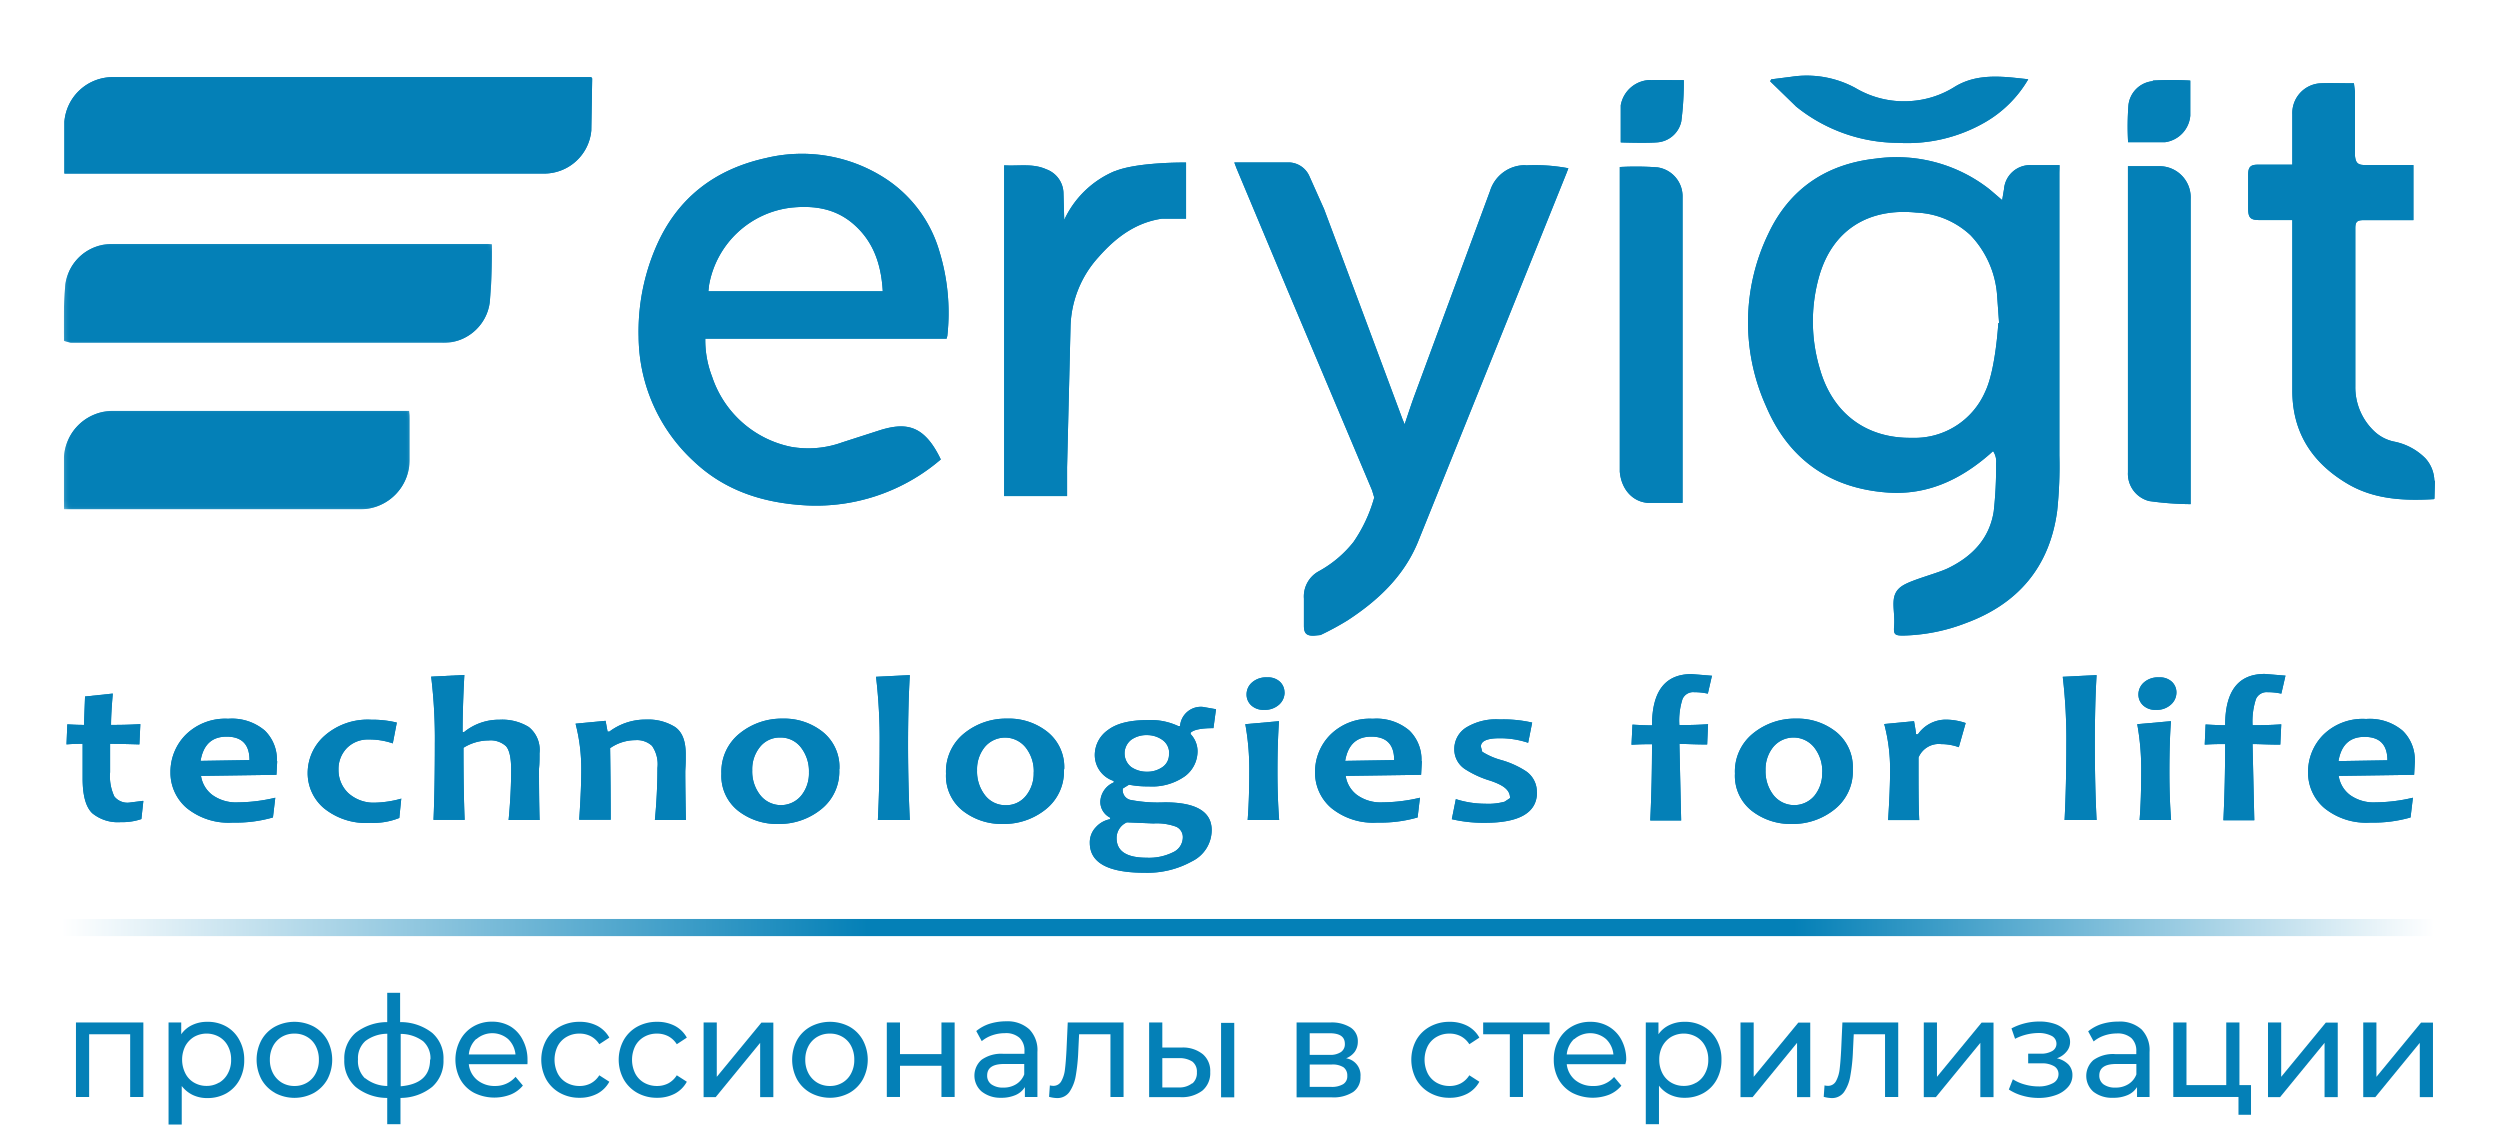 <?xml version="1.0" encoding="UTF-8"?> <svg xmlns="http://www.w3.org/2000/svg" xmlns:xlink="http://www.w3.org/1999/xlink" id="Слой_1" data-name="Слой 1" viewBox="0 0 341.28 156.14"><defs><style> .cls-1 { filter: url(#luminosity-invert-noclip-35); } .cls-2 { isolation: isolate; } .cls-3 { filter: url(#luminosity-invert-noclip); } .cls-4 { mask: url(#mask); } .cls-5 { clip-path: url(#clip-path); } .cls-6 { fill: none; } .cls-7 { clip-path: url(#clip-path-2); } .cls-8 { mask: url(#mask-2); } .cls-9 { filter: url(#luminosity-invert-noclip-2); } .cls-10 { mask: url(#mask-3); } .cls-11 { clip-path: url(#clip-path-4); } .cls-12 { clip-path: url(#clip-path-5); } .cls-13 { mask: url(#mask-4); } .cls-14 { clip-path: url(#clip-path-13); } .cls-15 { filter: url(#luminosity-invert-noclip-10); } .cls-16 { mask: url(#mask-19); } .cls-17 { clip-path: url(#clip-path-29); } .cls-18 { mask: url(#mask-20); } .cls-19 { filter: url(#luminosity-invert-noclip-39); } .cls-20 { filter: url(#luminosity-invert-noclip-36); } .cls-21 { filter: url(#luminosity-invert-noclip-21); } .cls-22 { mask: url(#mask-41); } .cls-23 { clip-path: url(#clip-path-62); } .cls-24 { clip-path: url(#clip-path-63); } .cls-25 { mask: url(#mask-42); } .cls-26 { filter: url(#luminosity-invert-noclip-37); } .cls-27 { clip-path: url(#clip-path-103); } .cls-28 { clip-path: url(#clip-path-104); } .cls-29 { clip-path: url(#clip-path-106); } .cls-30 { clip-path: url(#clip-path-107); } .cls-31 { fill: #fff; } .cls-32 { clip-path: url(#clip-path-108); } .cls-33 { clip-path: url(#clip-path-109); } .cls-34 { mask: url(#mask-69); } .cls-35 { clip-path: url(#clip-path-111); } .cls-36, .cls-53 { fill: #0480b7; } .cls-36 { fill-rule: evenodd; } .cls-37 { mask: url(#mask-70); } .cls-38 { clip-path: url(#clip-path-114); } .cls-39 { clip-path: url(#clip-path-115); } .cls-40 { mask: url(#mask-71); } .cls-41 { clip-path: url(#clip-path-117); } .cls-42 { mask: url(#mask-72); } .cls-43 { clip-path: url(#clip-path-120); } .cls-44 { clip-path: url(#clip-path-121); } .cls-45 { mask: url(#mask-73); } .cls-46 { clip-path: url(#clip-path-123); } .cls-47 { mask: url(#mask-74); } .cls-48 { clip-path: url(#clip-path-131); } .cls-49 { clip-path: url(#clip-path-132); } .cls-50 { mask: url(#mask-77); } .cls-51 { clip-path: url(#clip-path-134); } .cls-52 { mask: url(#mask-78); } .cls-54 { fill: url(#Безымянный_градиент_11); } </style><filter id="luminosity-invert-noclip" x="-4.05" y="-56.15" width="358.92" height="251.31" filterUnits="userSpaceOnUse" color-interpolation-filters="sRGB"><feColorMatrix values="-1 0 0 0 1 0 -1 0 0 1 0 0 -1 0 1 0 0 0 1 0" result="invert"></feColorMatrix><feFlood flood-color="#fff" result="bg"></feFlood><feBlend in="invert" in2="bg"></feBlend></filter><mask id="mask" x="-4.05" y="-56.15" width="358.92" height="251.31" maskUnits="userSpaceOnUse"><rect class="cls-3" x="8.64" y="55.89" width="47.52" height="13.68"></rect></mask><clipPath id="clip-path"><rect class="cls-6" x="8.64" y="55.89" width="47.52" height="13.68"></rect></clipPath><clipPath id="clip-path-2"><rect class="cls-6" x="8.71" y="56.05" width="47.23" height="13.5"></rect></clipPath><mask id="mask-2" x="-4.05" y="-56.15" width="358.92" height="251.31" maskUnits="userSpaceOnUse"><g class="cls-2"><g class="cls-7"><rect x="-4.05" y="-56.15" width="358.92" height="251.31"></rect></g></g></mask><filter id="luminosity-invert-noclip-2" x="-4.08" y="-53.67" width="359.51" height="245.52" filterUnits="userSpaceOnUse" color-interpolation-filters="sRGB"><feColorMatrix values="-1 0 0 0 1 0 -1 0 0 1 0 0 -1 0 1 0 0 0 1 0" result="invert"></feColorMatrix><feFlood flood-color="#fff" result="bg"></feFlood><feBlend in="invert" in2="bg"></feBlend></filter><mask id="mask-3" x="-4.08" y="-53.67" width="359.51" height="245.52" maskUnits="userSpaceOnUse"><rect class="cls-9" x="5.27" y="6.45" width="330.96" height="116.64"></rect></mask><clipPath id="clip-path-4"><rect class="cls-6" x="5.27" y="6.45" width="330.96" height="116.64"></rect></clipPath><clipPath id="clip-path-5"><rect class="cls-6" x="5.35" y="6.62" width="330.75" height="116.25"></rect></clipPath><mask id="mask-4" x="-4.08" y="-53.67" width="359.51" height="245.52" maskUnits="userSpaceOnUse"><g class="cls-2"><g class="cls-12"><rect x="-4.08" y="-53.67" width="359.51" height="245.52"></rect></g></g></mask><clipPath id="clip-path-13"><rect class="cls-6" x="4.96" y="6.78" width="128.22" height="66"></rect></clipPath><filter id="luminosity-invert-noclip-10" x="-4.09" y="-53.85" width="360.31" height="246.25" filterUnits="userSpaceOnUse" color-interpolation-filters="sRGB"><feColorMatrix values="-1 0 0 0 1 0 -1 0 0 1 0 0 -1 0 1 0 0 0 1 0" result="invert"></feColorMatrix><feFlood flood-color="#fff" result="bg"></feFlood><feBlend in="invert" in2="bg"></feBlend></filter><mask id="mask-19" x="-4.09" y="-53.85" width="360.31" height="246.25" maskUnits="userSpaceOnUse"><rect class="cls-15" x="4.79" y="6.69" width="128.64" height="66.24"></rect></mask><clipPath id="clip-path-29"><rect class="cls-6" x="4.79" y="6.69" width="128.64" height="66.24"></rect></clipPath><mask id="mask-20" x="-4.09" y="-53.85" width="360.31" height="246.25" maskUnits="userSpaceOnUse"><g class="cls-2"><g class="cls-14"><rect x="-4.09" y="-53.85" width="360.31" height="246.25"></rect></g></g></mask><filter id="luminosity-invert-noclip-21" x="-4.02" y="-55.94" width="357.7" height="252.1" filterUnits="userSpaceOnUse" color-interpolation-filters="sRGB"><feColorMatrix values="-1 0 0 0 1 0 -1 0 0 1 0 0 -1 0 1 0 0 0 1 0" result="invert"></feColorMatrix><feFlood flood-color="#fff" result="bg"></feFlood><feBlend in="invert" in2="bg"></feBlend></filter><mask id="mask-41" x="-4.02" y="-55.94" width="357.7" height="252.1" maskUnits="userSpaceOnUse"><rect class="cls-21" x="8.64" y="33.09" width="58.8" height="13.92"></rect></mask><clipPath id="clip-path-62"><rect class="cls-6" x="8.64" y="33.09" width="58.8" height="13.92"></rect></clipPath><clipPath id="clip-path-63"><rect class="cls-6" x="8.72" y="33.3" width="58.5" height="13.5"></rect></clipPath><mask id="mask-42" x="-4.02" y="-55.94" width="357.7" height="252.1" maskUnits="userSpaceOnUse"><g class="cls-2"><g class="cls-24"><rect x="-4.02" y="-55.94" width="357.7" height="252.1"></rect></g></g></mask><clipPath id="clip-path-103"><rect class="cls-6" x="-4.09" y="-53.79" width="360" height="253.5"></rect></clipPath><clipPath id="clip-path-104"><rect class="cls-6" x="-4.09" y="-53.79" width="360" height="246"></rect></clipPath><clipPath id="clip-path-106"><rect class="cls-6" x="325.36" y="6.62" width="18.27" height="18.27"></rect></clipPath><clipPath id="clip-path-107"><circle class="cls-6" cx="334.5" cy="15.76" r="9.14" transform="translate(191.93 318.76) rotate(-67.5)"></circle></clipPath><clipPath id="clip-path-108"><rect class="cls-6" x="8.69" y="56.05" width="47.25" height="13.5"></rect></clipPath><clipPath id="clip-path-109"><rect class="cls-6" x="8.63" y="55.89" width="47.52" height="13.68"></rect></clipPath><filter id="luminosity-invert-noclip-35" x="8.39" y="55.65" width="48" height="14.16" filterUnits="userSpaceOnUse" color-interpolation-filters="sRGB"><feColorMatrix values="-1 0 0 0 1 0 -1 0 0 1 0 0 -1 0 1 0 0 0 1 0" result="invert"></feColorMatrix><feFlood flood-color="#fff" result="bg"></feFlood><feBlend in="invert" in2="bg"></feBlend></filter><mask id="mask-69" x="8.39" y="55.65" width="48" height="14.16" maskUnits="userSpaceOnUse"><rect class="cls-1" x="8.64" y="55.89" width="47.52" height="13.68"></rect></mask><clipPath id="clip-path-111"><rect class="cls-6" x="8.39" y="55.65" width="48" height="14.16"></rect></clipPath><mask id="mask-70" x="-4.05" y="-56.15" width="358.92" height="251.31" maskUnits="userSpaceOnUse"><g class="cls-2"><g class="cls-4"><g class="cls-2"><g class="cls-5"><rect x="-4.05" y="-56.15" width="358.92" height="251.31"></rect></g></g></g><g class="cls-8"><g class="cls-2"><g class="cls-5"><rect x="-4.05" y="-56.15" width="358.92" height="251.31"></rect></g></g></g></g></mask><clipPath id="clip-path-114"><rect class="cls-6" x="8.72" y="33.3" width="58.5" height="13.5"></rect></clipPath><clipPath id="clip-path-115"><rect class="cls-6" x="8.63" y="33.09" width="58.8" height="13.92"></rect></clipPath><filter id="luminosity-invert-noclip-36" x="8.39" y="32.85" width="59.28" height="14.4" filterUnits="userSpaceOnUse" color-interpolation-filters="sRGB"><feColorMatrix values="-1 0 0 0 1 0 -1 0 0 1 0 0 -1 0 1 0 0 0 1 0" result="invert"></feColorMatrix><feFlood flood-color="#fff" result="bg"></feFlood><feBlend in="invert" in2="bg"></feBlend></filter><mask id="mask-71" x="8.39" y="32.85" width="59.28" height="14.4" maskUnits="userSpaceOnUse"><rect class="cls-20" x="8.64" y="33.09" width="58.8" height="13.92"></rect></mask><clipPath id="clip-path-117"><rect class="cls-6" x="8.39" y="32.85" width="59.28" height="14.4"></rect></clipPath><mask id="mask-72" x="-4.02" y="-55.94" width="357.7" height="252.1" maskUnits="userSpaceOnUse"><g class="cls-2"><g class="cls-22"><g class="cls-2"><g class="cls-23"><rect x="-4.02" y="-55.94" width="357.7" height="252.1"></rect></g></g></g><g class="cls-25"><g class="cls-2"><g class="cls-23"><rect x="-4.02" y="-55.94" width="357.7" height="252.1"></rect></g></g></g></g></mask><clipPath id="clip-path-120"><rect class="cls-6" x="4.95" y="6.78" width="128.25" height="66"></rect></clipPath><clipPath id="clip-path-121"><rect class="cls-6" x="4.79" y="6.69" width="128.64" height="66.24"></rect></clipPath><filter id="luminosity-invert-noclip-37" x="4.55" y="6.45" width="129.12" height="66.72" filterUnits="userSpaceOnUse" color-interpolation-filters="sRGB"><feColorMatrix values="-1 0 0 0 1 0 -1 0 0 1 0 0 -1 0 1 0 0 0 1 0" result="invert"></feColorMatrix><feFlood flood-color="#fff" result="bg"></feFlood><feBlend in="invert" in2="bg"></feBlend></filter><mask id="mask-73" x="4.55" y="6.45" width="129.12" height="66.72" maskUnits="userSpaceOnUse"><rect class="cls-26" x="4.79" y="6.69" width="128.64" height="66.24"></rect></mask><clipPath id="clip-path-123"><rect class="cls-6" x="4.55" y="6.45" width="129.12" height="66.72"></rect></clipPath><mask id="mask-74" x="-4.09" y="-53.85" width="360.31" height="246.25" maskUnits="userSpaceOnUse"><g class="cls-2"><g class="cls-16"><g class="cls-2"><g class="cls-17"><rect x="-4.09" y="-53.85" width="360.31" height="246.25"></rect></g></g></g><g class="cls-18"><g class="cls-2"><g class="cls-17"><rect x="-4.09" y="-53.85" width="360.31" height="246.25"></rect></g></g></g></g></mask><clipPath id="clip-path-131"><rect class="cls-6" x="5.35" y="6.62" width="330.75" height="116.25"></rect></clipPath><clipPath id="clip-path-132"><rect class="cls-6" x="5.27" y="6.45" width="330.96" height="116.64"></rect></clipPath><filter id="luminosity-invert-noclip-39" x="5.03" y="6.21" width="331.44" height="117.12" filterUnits="userSpaceOnUse" color-interpolation-filters="sRGB"><feColorMatrix values="-1 0 0 0 1 0 -1 0 0 1 0 0 -1 0 1 0 0 0 1 0" result="invert"></feColorMatrix><feFlood flood-color="#fff" result="bg"></feFlood><feBlend in="invert" in2="bg"></feBlend></filter><mask id="mask-77" x="5.03" y="6.21" width="331.44" height="117.12" maskUnits="userSpaceOnUse"><rect class="cls-19" x="5.27" y="6.45" width="330.96" height="116.64"></rect></mask><clipPath id="clip-path-134"><rect class="cls-6" x="5.03" y="6.21" width="331.44" height="117.12"></rect></clipPath><mask id="mask-78" x="-4.08" y="-53.67" width="359.51" height="245.52" maskUnits="userSpaceOnUse"><g class="cls-2"><g class="cls-10"><g class="cls-2"><g class="cls-11"><rect x="-4.08" y="-53.67" width="359.51" height="245.52"></rect></g></g></g><g class="cls-13"><g class="cls-2"><g class="cls-11"><rect x="-4.08" y="-53.67" width="359.51" height="245.52"></rect></g></g></g></g></mask><linearGradient id="Безымянный_градиент_11" data-name="Безымянный градиент 11" x1="8.34" y1="126.62" x2="332.34" y2="126.62" gradientUnits="userSpaceOnUse"><stop offset="0" stop-color="#fff"></stop><stop offset="0.34" stop-color="#0480b7"></stop><stop offset="0.52" stop-color="#0480b7"></stop><stop offset="0.73" stop-color="#0480b7"></stop><stop offset="1" stop-color="#fff"></stop></linearGradient></defs><title>logo</title><g class="cls-27"><g class="cls-28"><g class="cls-28"><g class="cls-29"><g class="cls-30"><rect class="cls-31" x="325.36" y="6.62" width="18.27" height="18.27"></rect></g></g></g></g></g><g><g class="cls-32"><g class="cls-2"><g class="cls-33"><g class="cls-34"><g class="cls-2"><g class="cls-33"><g class="cls-35"><path class="cls-36" d="M55.85,56.09l-.37,0c-13.43,0-26.69,0-40,0a6.71,6.71,0,0,0-6.75,6.32l0,7.12s.45,0,.63,0H49.26a6.77,6.77,0,0,0,6.66-6.84V56.83c0-.23-.05-.47-.07-.74"></path></g></g></g></g><g class="cls-37"><g class="cls-2"><g class="cls-33"><g class="cls-35"><path class="cls-36" d="M55.85,56.09l-.37,0c-13.43,0-26.69,0-40,0a6.71,6.71,0,0,0-6.75,6.32l0,7.12s.45,0,.63,0H49.26a6.77,6.77,0,0,0,6.66-6.84V56.83c0-.23-.05-.47-.07-.74"></path></g></g></g></g></g></g></g><g class="cls-38"><g class="cls-2"><g class="cls-39"><g class="cls-40"><g class="cls-2"><g class="cls-39"><g class="cls-41"><path class="cls-36" d="M15.38,33.31a6.4,6.4,0,0,0-6.46,5.53,65.18,65.18,0,0,0-.2,7.27l0,.42.94.27H60.34a6.38,6.38,0,0,0,6.51-5.45,72.45,72.45,0,0,0,.3-8l-.6-.05c-17.2,0-34.19,0-51.17,0"></path></g></g></g></g><g class="cls-42"><g class="cls-2"><g class="cls-39"><g class="cls-41"><path class="cls-36" d="M15.38,33.31a6.4,6.4,0,0,0-6.46,5.53,65.18,65.18,0,0,0-.2,7.27l0,.42.94.27H60.34a6.38,6.38,0,0,0,6.51-5.45,72.45,72.45,0,0,0,.3-8l-.6-.05c-17.2,0-34.19,0-51.17,0"></path></g></g></g></g></g></g></g><g class="cls-43"><g class="cls-2"><g class="cls-44"><g class="cls-45"><g class="cls-2"><g class="cls-44"><g class="cls-46"><path class="cls-36" d="M121,24.46a20.93,20.93,0,0,0-16.45-2.88c-7,1.55-12.13,5.48-15,12.14A29.14,29.14,0,0,0,87.18,46,23.31,23.31,0,0,0,94.74,63c4.35,4.11,9.72,5.72,15.53,6a26.13,26.13,0,0,0,17.43-5.68l.73-.6c-2.23-4.67-4.67-5.07-8.12-4.05L115,60.38a13.55,13.55,0,0,1-7,.62,14.4,14.4,0,0,1-10.79-9.58,13.82,13.82,0,0,1-.93-5.19h32.94l.1-.37a28.6,28.6,0,0,0-1.09-11.57A17.81,17.81,0,0,0,121,24.46M96.7,39.76l.1-.87a12.91,12.91,0,0,1,11.25-10.55c3.12-.31,6,.12,8.46,2.25,2.77,2.4,3.79,5.57,4,9.17Z"></path></g></g></g></g><g class="cls-47"><g class="cls-2"><g class="cls-44"><g class="cls-46"><path class="cls-36" d="M121,24.46a20.93,20.93,0,0,0-16.45-2.88c-7,1.55-12.13,5.48-15,12.14A29.14,29.14,0,0,0,87.18,46,23.31,23.31,0,0,0,94.74,63c4.35,4.11,9.72,5.72,15.53,6a26.13,26.13,0,0,0,17.43-5.68l.73-.6c-2.23-4.67-4.67-5.07-8.12-4.05L115,60.38a13.55,13.55,0,0,1-7,.62,14.4,14.4,0,0,1-10.79-9.58,13.82,13.82,0,0,1-.93-5.19h32.94l.1-.37a28.6,28.6,0,0,0-1.09-11.57A17.81,17.81,0,0,0,121,24.46M96.7,39.76l.1-.87a12.91,12.91,0,0,1,11.25-10.55c3.12-.31,6,.12,8.46,2.25,2.77,2.4,3.79,5.57,4,9.17Z"></path></g></g></g></g></g></g><g class="cls-2"><g class="cls-44"><g class="cls-45"><g class="cls-2"><g class="cls-44"><g class="cls-46"><path class="cls-36" d="M80.71,10.53H15.45a6.62,6.62,0,0,0-6.66,6.09l0,7.07H74.14a6.47,6.47,0,0,0,6.58-5.86l.12-7.12s-.06-.08-.13-.18"></path></g></g></g></g><g class="cls-47"><g class="cls-2"><g class="cls-44"><g class="cls-46"><path class="cls-36" d="M80.71,10.53H15.45a6.62,6.62,0,0,0-6.66,6.09l0,7.07H74.14a6.47,6.47,0,0,0,6.58-5.86l.12-7.12s-.06-.08-.13-.18"></path></g></g></g></g></g></g></g><g class="cls-48"><g class="cls-2"><g class="cls-49"><g class="cls-50"><g class="cls-2"><g class="cls-49"><g class="cls-51"><path class="cls-36" d="M281.15,22.54h-3.91a3.57,3.57,0,0,0-3.67,3.29l-.25,1.49s-1.16-1-1.73-1.48a20.56,20.56,0,0,0-15.5-4.19c-6.77.74-11.79,4.12-14.68,10.24a27.81,27.81,0,0,0-.33,23.54c3.08,7.28,8.76,11.26,16.65,11.81,5.37.37,9.88-1.76,13.86-5.22l.49-.44a2.54,2.54,0,0,1,.41,1.71,54.17,54.17,0,0,1-.32,6.51c-.58,3.72-2.92,6.16-6.24,7.77-1.45.7-4.65,1.49-6.05,2.29-2.15,1.22-1.12,3.26-1.31,5.6-.09,1.14.08,1.31,1.25,1.3a25.14,25.14,0,0,0,8.48-1.68c7.19-2.63,11.5-7.69,12.53-15.34a57.72,57.72,0,0,0,.3-7.56l0-38.6Zm-8.35,22.8v-.06m0-1.18V44s-.35,6.46-1.8,9.48a10.49,10.49,0,0,1-10,6.29c-6.2.1-10.78-3.3-12.53-9.29a22.54,22.54,0,0,1-.14-12.74c1.83-6.41,6.8-9.38,13.28-8.72A11.52,11.52,0,0,1,269,32.11a13.27,13.27,0,0,1,3.62,8.08l.27,3.78a1.25,1.25,0,0,1,0,.14"></path></g></g></g></g><g class="cls-52"><g class="cls-2"><g class="cls-49"><g class="cls-51"><path class="cls-36" d="M281.15,22.54h-3.91a3.57,3.57,0,0,0-3.67,3.29l-.25,1.49s-1.16-1-1.73-1.48a20.56,20.56,0,0,0-15.5-4.19c-6.77.74-11.79,4.12-14.68,10.24a27.81,27.81,0,0,0-.33,23.54c3.08,7.28,8.76,11.26,16.65,11.81,5.37.37,9.88-1.76,13.86-5.22l.49-.44a2.54,2.54,0,0,1,.41,1.71,54.17,54.17,0,0,1-.32,6.51c-.58,3.72-2.92,6.16-6.24,7.77-1.45.7-4.65,1.49-6.05,2.29-2.15,1.22-1.12,3.26-1.31,5.6-.09,1.14.08,1.31,1.25,1.3a25.14,25.14,0,0,0,8.48-1.68c7.19-2.63,11.5-7.69,12.53-15.34a57.72,57.72,0,0,0,.3-7.56l0-38.6Zm-8.35,22.8v-.06m0-1.18V44s-.35,6.46-1.8,9.48a10.49,10.49,0,0,1-10,6.29c-6.2.1-10.78-3.3-12.53-9.29a22.54,22.54,0,0,1-.14-12.74c1.83-6.41,6.8-9.38,13.28-8.72A11.52,11.52,0,0,1,269,32.11a13.27,13.27,0,0,1,3.62,8.08l.27,3.78a1.25,1.25,0,0,1,0,.14"></path></g></g></g></g></g></g><g class="cls-2"><g class="cls-49"><g class="cls-50"><g class="cls-2"><g class="cls-49"><g class="cls-51"><path class="cls-36" d="M208.29,22.55a5,5,0,0,0-4.88,3.52L193.19,53.73c-.49,1.31-.92,2.65-1.44,4.19l-.29-.69c-3.62-9.72-7.15-19.21-10.71-28.69l-2-4.48a3.14,3.14,0,0,0-2.65-1.88l-7.6,0s.25.67.36.94l7,16.7q5.73,13.56,11.44,27.1l.3,1A20.17,20.17,0,0,1,184.76,74,15.61,15.61,0,0,1,180,78a3.92,3.92,0,0,0-2,3.71v3.71c0,1,.32,1.38,1.33,1.36l.93-.09a38.78,38.78,0,0,0,3.69-2c4.14-2.7,7.67-6,9.6-10.67l1.93-4.78,18.36-45.59.26-.68a24.37,24.37,0,0,0-5.84-.39"></path></g></g></g></g><g class="cls-52"><g class="cls-2"><g class="cls-49"><g class="cls-51"><path class="cls-36" d="M208.29,22.55a5,5,0,0,0-4.88,3.52L193.19,53.73c-.49,1.31-.92,2.65-1.44,4.19l-.29-.69c-3.62-9.72-7.15-19.21-10.71-28.69l-2-4.48a3.14,3.14,0,0,0-2.65-1.88l-7.6,0s.25.67.36.94l7,16.7q5.73,13.56,11.44,27.1l.3,1A20.17,20.17,0,0,1,184.76,74,15.61,15.61,0,0,1,180,78a3.92,3.92,0,0,0-2,3.71v3.71c0,1,.32,1.38,1.33,1.36l.93-.09a38.78,38.78,0,0,0,3.69-2c4.14-2.7,7.67-6,9.6-10.67l1.93-4.78,18.36-45.59.26-.68a24.37,24.37,0,0,0-5.84-.39"></path></g></g></g></g></g></g><g class="cls-2"><g class="cls-49"><g class="cls-50"><g class="cls-2"><g class="cls-49"><g class="cls-51"><path class="cls-36" d="M332.32,65.64a4.72,4.72,0,0,0-1.23-3.08,8.25,8.25,0,0,0-4.19-2.26A5.59,5.59,0,0,1,324,58.76a8.25,8.25,0,0,1-2.47-6V31.16c0-.9.25-1.11,1.19-1.11h6.74V22.53h-6.61c-1,0-1.28-.31-1.37-1.3v-.48c0-2.91,0-5.57,0-8.24l-.14-1.14c-2,0-3.29-.06-4.54,0a4.07,4.07,0,0,0-3.87,4.24v6.87c-1.63,0-3.16,0-4.68,0-1,0-1.34.29-1.35,1.34v4.61c0,1.34.32,1.63,1.68,1.61h4.35v1.08c0,7.4,0,14.81,0,22.2,0,5.73,2.72,9.85,7.47,12.68,3.64,2.18,7.73,2.38,11.85,2.14l.08-.07.07-2.45"></path></g></g></g></g><g class="cls-52"><g class="cls-2"><g class="cls-49"><g class="cls-51"><path class="cls-36" d="M332.32,65.64a4.72,4.72,0,0,0-1.23-3.08,8.25,8.25,0,0,0-4.19-2.26A5.59,5.59,0,0,1,324,58.76a8.25,8.25,0,0,1-2.47-6V31.16c0-.9.25-1.11,1.19-1.11h6.74V22.53h-6.61c-1,0-1.28-.31-1.37-1.3v-.48c0-2.91,0-5.57,0-8.24l-.14-1.14c-2,0-3.29-.06-4.54,0a4.07,4.07,0,0,0-3.87,4.24v6.87c-1.63,0-3.16,0-4.68,0-1,0-1.34.29-1.35,1.34v4.61c0,1.34.32,1.63,1.68,1.61h4.35v1.08c0,7.4,0,14.81,0,22.2,0,5.73,2.72,9.85,7.47,12.68,3.64,2.18,7.73,2.38,11.85,2.14l.08-.07.07-2.45"></path></g></g></g></g></g></g><g class="cls-2"><g class="cls-49"><g class="cls-50"><g class="cls-2"><g class="cls-49"><g class="cls-51"><line class="cls-53" x1="161.9" y1="22.19" x2="161.74" y2="22.18"></line></g></g></g></g><g class="cls-52"><g class="cls-2"><g class="cls-49"><g class="cls-51"><line class="cls-53" x1="161.9" y1="22.19" x2="161.74" y2="22.18"></line></g></g></g></g></g></g><g class="cls-2"><g class="cls-49"><g class="cls-50"><g class="cls-2"><g class="cls-49"><g class="cls-51"><polyline class="cls-36" points="161.46 22.15 161.18 22.12 161.33 22.14"></polyline></g></g></g></g><g class="cls-52"><g class="cls-2"><g class="cls-49"><g class="cls-51"><polyline class="cls-36" points="161.46 22.15 161.18 22.12 161.33 22.14"></polyline></g></g></g></g></g></g><g class="cls-2"><g class="cls-49"><g class="cls-50"><g class="cls-2"><g class="cls-49"><g class="cls-51"><path class="cls-36" d="M152.18,23.36a13.27,13.27,0,0,0-6.9,6.66l-.1-3.56a3.55,3.55,0,0,0-2.35-3.35c-1.86-.84-3.78-.41-5.75-.54V67.72h8.59c0-1.36,0-2.64,0-3.93l.47-19.2a14.63,14.63,0,0,1,3.79-9.46c2.34-2.67,5.07-4.75,8.69-5.28l3.29,0V22.19s-6.62-.09-9.71,1.18"></path></g></g></g></g><g class="cls-52"><g class="cls-2"><g class="cls-49"><g class="cls-51"><path class="cls-36" d="M152.18,23.36a13.27,13.27,0,0,0-6.9,6.66l-.1-3.56a3.55,3.55,0,0,0-2.35-3.35c-1.86-.84-3.78-.41-5.75-.54V67.72h8.59c0-1.36,0-2.64,0-3.93l.47-19.2a14.63,14.63,0,0,1,3.79-9.46c2.34-2.67,5.07-4.75,8.69-5.28l3.29,0V22.19s-6.62-.09-9.71,1.18"></path></g></g></g></g></g></g><g class="cls-2"><g class="cls-49"><g class="cls-50"><g class="cls-2"><g class="cls-49"><g class="cls-51"><path class="cls-36" d="M294.89,22.69h-4.4s0,.29,0,.39V64.48a3.84,3.84,0,0,0,2.9,3.92,41.87,41.87,0,0,0,5.66.42V27.17a4.26,4.26,0,0,0-4.12-4.48"></path></g></g></g></g><g class="cls-52"><g class="cls-2"><g class="cls-49"><g class="cls-51"><path class="cls-36" d="M294.89,22.69h-4.4s0,.29,0,.39V64.48a3.84,3.84,0,0,0,2.9,3.92,41.87,41.87,0,0,0,5.66.42V27.17a4.26,4.26,0,0,0-4.12-4.48"></path></g></g></g></g></g></g><g class="cls-2"><g class="cls-49"><g class="cls-50"><g class="cls-2"><g class="cls-49"><g class="cls-51"><path class="cls-36" d="M226.31,22.85a40.65,40.65,0,0,0-5.19-.05V64.39c.21,2.42,1.76,4.11,3.84,4.26l4.73,0s0-.41,0-.57V26.94a4,4,0,0,0-3.41-4.09"></path></g></g></g></g><g class="cls-52"><g class="cls-2"><g class="cls-49"><g class="cls-51"><path class="cls-36" d="M226.31,22.85a40.65,40.65,0,0,0-5.19-.05V64.39c.21,2.42,1.76,4.11,3.84,4.26l4.73,0s0-.41,0-.57V26.94a4,4,0,0,0-3.41-4.09"></path></g></g></g></g></g></g><g class="cls-2"><g class="cls-49"><g class="cls-50"><g class="cls-2"><g class="cls-49"><g class="cls-51"><path class="cls-36" d="M245.14,14.5a22.32,22.32,0,0,0,14,5,21.27,21.27,0,0,0,11.74-2.75,16.16,16.16,0,0,0,6-5.93s-1.69-.19-2.47-.26c-2.67-.22-5.27-.16-7.68,1.36a12.74,12.74,0,0,1-5.29,1.82A13,13,0,0,1,253.27,12a13.94,13.94,0,0,0-8.72-1.52l-2.75.35c-.06.09-.1.18-.15.27l3.5,3.4"></path></g></g></g></g><g class="cls-52"><g class="cls-2"><g class="cls-49"><g class="cls-51"><path class="cls-36" d="M245.14,14.5a22.32,22.32,0,0,0,14,5,21.27,21.27,0,0,0,11.74-2.75,16.16,16.16,0,0,0,6-5.93s-1.69-.19-2.47-.26c-2.67-.22-5.27-.16-7.68,1.36a12.74,12.74,0,0,1-5.29,1.82A13,13,0,0,1,253.27,12a13.94,13.94,0,0,0-8.72-1.52l-2.75.35c-.06.09-.1.18-.15.27l3.5,3.4"></path></g></g></g></g></g></g><g class="cls-2"><g class="cls-49"><g class="cls-50"><g class="cls-2"><g class="cls-49"><g class="cls-51"><path class="cls-36" d="M225.34,10.92a4.18,4.18,0,0,0-4.09,3.46l0,5.06s3.27.12,4.86,0a3.63,3.63,0,0,0,3.41-2.88,41.29,41.29,0,0,0,.34-5.62H229c-1.21,0-2.42-.05-3.62,0"></path></g></g></g></g><g class="cls-52"><g class="cls-2"><g class="cls-49"><g class="cls-51"><path class="cls-36" d="M225.34,10.92a4.18,4.18,0,0,0-4.09,3.46l0,5.06s3.27.12,4.86,0a3.63,3.63,0,0,0,3.41-2.88,41.29,41.29,0,0,0,.34-5.62H229c-1.21,0-2.42-.05-3.62,0"></path></g></g></g></g></g></g><g class="cls-2"><g class="cls-49"><g class="cls-50"><g class="cls-2"><g class="cls-49"><g class="cls-51"><path class="cls-36" d="M293.88,11.08a3.69,3.69,0,0,0-3.32,3.27,38.77,38.77,0,0,0-.05,5.06l5.06,0A4,4,0,0,0,299,15.8V11a41.61,41.61,0,0,0-5.11,0"></path></g></g></g></g><g class="cls-52"><g class="cls-2"><g class="cls-49"><g class="cls-51"><path class="cls-36" d="M293.88,11.08a3.69,3.69,0,0,0-3.32,3.27,38.77,38.77,0,0,0-.05,5.06l5.06,0A4,4,0,0,0,299,15.8V11a41.61,41.61,0,0,0-5.11,0"></path></g></g></g></g></g></g><g class="cls-2"><g class="cls-49"><g class="cls-50"><g class="cls-2"><g class="cls-49"><g class="cls-51"><path class="cls-53" d="M19.57,109.34l-.27,2.47a8,8,0,0,1-2.81.42,5.51,5.51,0,0,1-3.9-1.22c-.86-.83-1.31-2.39-1.31-4.72,0-1.4,0-3,0-4.75-.54,0-1.28,0-2.2.08l.11-2.74c.82.05,1.58.08,2.29.08,0-.49.05-1.79.13-3.88l3.79-.4c-.16,1.84-.24,3.27-.24,4.28.9,0,2.23,0,4-.11l-.13,2.77c-1.62-.05-2.94-.08-4-.08l0,3.87a6.49,6.49,0,0,0,.58,3.32,2.28,2.28,0,0,0,2,.84l1.89-.24"></path></g></g></g></g><g class="cls-52"><g class="cls-2"><g class="cls-49"><g class="cls-51"><path class="cls-53" d="M19.57,109.34l-.27,2.47a8,8,0,0,1-2.81.42,5.51,5.51,0,0,1-3.9-1.22c-.86-.83-1.31-2.39-1.31-4.72,0-1.4,0-3,0-4.75-.54,0-1.28,0-2.2.08l.11-2.74c.82.05,1.58.08,2.29.08,0-.49.05-1.79.13-3.88l3.79-.4c-.16,1.84-.24,3.27-.24,4.28.9,0,2.23,0,4-.11l-.13,2.77c-1.62-.05-2.94-.08-4-.08l0,3.87a6.49,6.49,0,0,0,.58,3.32,2.28,2.28,0,0,0,2,.84l1.89-.24"></path></g></g></g></g></g></g><g class="cls-2"><g class="cls-49"><g class="cls-50"><g class="cls-2"><g class="cls-49"><g class="cls-51"><path class="cls-53" d="M37.84,103.92l-.1,1.85-10.3.15A4,4,0,0,0,29,108.53a5.51,5.51,0,0,0,3.49,1,22.47,22.47,0,0,0,5.09-.63l-.32,2.69a18.16,18.16,0,0,1-5.46.7,9.06,9.06,0,0,1-6.33-2,6.34,6.34,0,0,1-2.2-4.85,7.18,7.18,0,0,1,2.09-5.14,7.67,7.67,0,0,1,5.79-2.18,6.94,6.94,0,0,1,5,1.61,5.54,5.54,0,0,1,1.65,4.16m-3.74-.13q0-3.2-3.13-3.2c-2,0-3.18,1.1-3.55,3.31Z"></path></g></g></g></g><g class="cls-52"><g class="cls-2"><g class="cls-49"><g class="cls-51"><path class="cls-53" d="M37.84,103.92l-.1,1.85-10.3.15A4,4,0,0,0,29,108.53a5.51,5.51,0,0,0,3.49,1,22.47,22.47,0,0,0,5.09-.63l-.32,2.69a18.16,18.16,0,0,1-5.46.7,9.06,9.06,0,0,1-6.33-2,6.34,6.34,0,0,1-2.2-4.85,7.18,7.18,0,0,1,2.09-5.14,7.67,7.67,0,0,1,5.79-2.18,6.94,6.94,0,0,1,5,1.61,5.54,5.54,0,0,1,1.65,4.16m-3.74-.13q0-3.2-3.13-3.2c-2,0-3.18,1.1-3.55,3.31Z"></path></g></g></g></g></g></g><g class="cls-2"><g class="cls-49"><g class="cls-50"><g class="cls-2"><g class="cls-49"><g class="cls-51"><path class="cls-53" d="M54.78,109l-.27,2.66a9.56,9.56,0,0,1-3.95.67,9.1,9.1,0,0,1-6.34-2A6.27,6.27,0,0,1,42,105.53a6.8,6.8,0,0,1,2.32-5.1,8.9,8.9,0,0,1,6.35-2.18,14.24,14.24,0,0,1,3.5.39l-.55,2.84a9.7,9.7,0,0,0-3.29-.53,4,4,0,0,0-3,1.19,4.11,4.11,0,0,0-1.12,2.92,4.34,4.34,0,0,0,1.33,3.2,5.15,5.15,0,0,0,3.76,1.31,14.33,14.33,0,0,0,3.53-.56"></path></g></g></g></g><g class="cls-52"><g class="cls-2"><g class="cls-49"><g class="cls-51"><path class="cls-53" d="M54.78,109l-.27,2.66a9.56,9.56,0,0,1-3.95.67,9.1,9.1,0,0,1-6.34-2A6.27,6.27,0,0,1,42,105.53a6.8,6.8,0,0,1,2.32-5.1,8.9,8.9,0,0,1,6.35-2.18,14.24,14.24,0,0,1,3.5.39l-.55,2.84a9.7,9.7,0,0,0-3.29-.53,4,4,0,0,0-3,1.19,4.11,4.11,0,0,0-1.12,2.92,4.34,4.34,0,0,0,1.33,3.2,5.15,5.15,0,0,0,3.76,1.31,14.33,14.33,0,0,0,3.53-.56"></path></g></g></g></g></g></g><g class="cls-2"><g class="cls-49"><g class="cls-50"><g class="cls-2"><g class="cls-49"><g class="cls-51"><path class="cls-53" d="M73.68,111.94H69.43q.34-3.51.35-6.84c0-1.65-.24-2.73-.72-3.25a3.1,3.1,0,0,0-2.37-.77,6.52,6.52,0,0,0-3.42,1q0,5.91.16,9.84H59.18c.12-2.87.18-6.32.18-10.33a70.91,70.91,0,0,0-.5-9.22l4.53-.23q-.24,4.49-.24,7.79h.21a7.55,7.55,0,0,1,4.83-1.68,6.92,6.92,0,0,1,4,1,4,4,0,0,1,1.46,3.58v.53c0,1.09-.07,1.45-.07,1.63,0,1.55,0,3.85.08,6.92"></path></g></g></g></g><g class="cls-52"><g class="cls-2"><g class="cls-49"><g class="cls-51"><path class="cls-53" d="M73.68,111.94H69.43q.34-3.51.35-6.84c0-1.65-.24-2.73-.72-3.25a3.1,3.1,0,0,0-2.37-.77,6.52,6.52,0,0,0-3.42,1q0,5.91.16,9.84H59.18c.12-2.87.18-6.32.18-10.33a70.91,70.91,0,0,0-.5-9.22l4.53-.23q-.24,4.49-.24,7.79h.21a7.55,7.55,0,0,1,4.83-1.68,6.92,6.92,0,0,1,4,1,4,4,0,0,1,1.46,3.58v.53c0,1.09-.07,1.45-.07,1.63,0,1.55,0,3.85.08,6.92"></path></g></g></g></g></g></g><g class="cls-2"><g class="cls-49"><g class="cls-50"><g class="cls-2"><g class="cls-49"><g class="cls-51"><path class="cls-53" d="M93.65,111.94H89.4q.34-3.51.35-7.12a4.4,4.4,0,0,0-.74-3,3,3,0,0,0-2.27-.78,6.07,6.07,0,0,0-3.45,1.09q.08,5.42.08,9.77h-4.3q.29-4.35.28-6.84a24.42,24.42,0,0,0-.78-6.27l4.1-.39.27,1.47h.25a8.2,8.2,0,0,1,5-1.64,6.91,6.91,0,0,1,3.94,1c1,.68,1.48,1.91,1.48,3.72l0,.63c0,.9-.06,1.37-.06,1.84q0,1.88.08,6.48"></path></g></g></g></g><g class="cls-52"><g class="cls-2"><g class="cls-49"><g class="cls-51"><path class="cls-53" d="M93.65,111.94H89.4q.34-3.51.35-7.12a4.4,4.4,0,0,0-.74-3,3,3,0,0,0-2.27-.78,6.07,6.07,0,0,0-3.45,1.09q.08,5.42.08,9.77h-4.3q.29-4.35.28-6.84a24.42,24.42,0,0,0-.78-6.27l4.1-.39.27,1.47h.25a8.2,8.2,0,0,1,5-1.64,6.91,6.91,0,0,1,3.94,1c1,.68,1.48,1.91,1.48,3.72l0,.63c0,.9-.06,1.37-.06,1.84q0,1.88.08,6.48"></path></g></g></g></g></g></g><g class="cls-2"><g class="cls-49"><g class="cls-50"><g class="cls-2"><g class="cls-49"><g class="cls-51"><path class="cls-53" d="M114.57,105a6.58,6.58,0,0,1-2.48,5.48,9.09,9.09,0,0,1-5.84,2,8.61,8.61,0,0,1-5.49-1.8,6.07,6.07,0,0,1-2.28-5.07A6.68,6.68,0,0,1,101,100.1a9.12,9.12,0,0,1,5.86-2,8.45,8.45,0,0,1,5.45,1.81,6.15,6.15,0,0,1,2.28,5.1m-4.16.42a5.28,5.28,0,0,0-1.08-3.38,3.48,3.48,0,0,0-2.84-1.37,3.45,3.45,0,0,0-2.76,1.28,4.83,4.83,0,0,0-1.06,3.2,5.23,5.23,0,0,0,1.09,3.38,3.6,3.6,0,0,0,5.58.09,4.83,4.83,0,0,0,1.07-3.2"></path></g></g></g></g><g class="cls-52"><g class="cls-2"><g class="cls-49"><g class="cls-51"><path class="cls-53" d="M114.57,105a6.58,6.58,0,0,1-2.48,5.48,9.09,9.09,0,0,1-5.84,2,8.61,8.61,0,0,1-5.49-1.8,6.07,6.07,0,0,1-2.28-5.07A6.68,6.68,0,0,1,101,100.1a9.12,9.12,0,0,1,5.86-2,8.45,8.45,0,0,1,5.45,1.81,6.15,6.15,0,0,1,2.28,5.1m-4.16.42a5.28,5.28,0,0,0-1.08-3.38,3.48,3.48,0,0,0-2.84-1.37,3.45,3.45,0,0,0-2.76,1.28,4.83,4.83,0,0,0-1.06,3.2,5.23,5.23,0,0,0,1.09,3.38,3.6,3.6,0,0,0,5.58.09,4.83,4.83,0,0,0,1.07-3.2"></path></g></g></g></g></g></g><g class="cls-2"><g class="cls-49"><g class="cls-50"><g class="cls-2"><g class="cls-49"><g class="cls-51"><path class="cls-53" d="M124.2,111.94h-4.36q.24-4.77.24-10.33a73.09,73.09,0,0,0-.49-9.22l4.61-.23c-.15,2.63-.24,5.78-.24,9.44s.09,7.18.24,10.33"></path></g></g></g></g><g class="cls-52"><g class="cls-2"><g class="cls-49"><g class="cls-51"><path class="cls-53" d="M124.2,111.94h-4.36q.24-4.77.24-10.33a73.09,73.09,0,0,0-.49-9.22l4.61-.23c-.15,2.63-.24,5.78-.24,9.44s.09,7.18.24,10.33"></path></g></g></g></g></g></g><g class="cls-2"><g class="cls-49"><g class="cls-50"><g class="cls-2"><g class="cls-49"><g class="cls-51"><path class="cls-53" d="M145.24,105a6.61,6.61,0,0,1-2.48,5.48,9.09,9.09,0,0,1-5.84,2,8.61,8.61,0,0,1-5.49-1.8,6.08,6.08,0,0,1-2.29-5.07,6.68,6.68,0,0,1,2.5-5.51,9.08,9.08,0,0,1,5.86-2A8.45,8.45,0,0,1,143,99.92a6.15,6.15,0,0,1,2.28,5.1m-4.16.42a5.23,5.23,0,0,0-1.09-3.38,3.61,3.61,0,0,0-5.59-.09,4.83,4.83,0,0,0-1.06,3.2,5.28,5.28,0,0,0,1.08,3.38,3.48,3.48,0,0,0,2.83,1.37,3.43,3.43,0,0,0,2.76-1.28,4.83,4.83,0,0,0,1.06-3.2"></path></g></g></g></g><g class="cls-52"><g class="cls-2"><g class="cls-49"><g class="cls-51"><path class="cls-53" d="M145.24,105a6.61,6.61,0,0,1-2.48,5.48,9.09,9.09,0,0,1-5.84,2,8.61,8.61,0,0,1-5.49-1.8,6.08,6.08,0,0,1-2.29-5.07,6.68,6.68,0,0,1,2.5-5.51,9.08,9.08,0,0,1,5.86-2A8.45,8.45,0,0,1,143,99.92a6.15,6.15,0,0,1,2.28,5.1m-4.16.42a5.23,5.23,0,0,0-1.09-3.38,3.61,3.61,0,0,0-5.59-.09,4.83,4.83,0,0,0-1.06,3.2,5.28,5.28,0,0,0,1.08,3.38,3.48,3.48,0,0,0,2.83,1.37,3.43,3.43,0,0,0,2.76-1.28,4.83,4.83,0,0,0,1.06-3.2"></path></g></g></g></g></g></g><g class="cls-2"><g class="cls-49"><g class="cls-50"><g class="cls-2"><g class="cls-49"><g class="cls-51"><path class="cls-53" d="M166,96.81l-.35,2.59q-2.49,0-3.12.63v.18a3.42,3.42,0,0,1,.95,2.34,4.27,4.27,0,0,1-1.69,3.39,7.74,7.74,0,0,1-5,1.41,12.91,12.91,0,0,1-2.67-.23l-.84.52a1.37,1.37,0,0,0,1,1.55,19.78,19.78,0,0,0,4.72.34q6.41,0,6.41,3.8a4.76,4.76,0,0,1-2.67,4.24,12.56,12.56,0,0,1-6.49,1.57q-7.48,0-7.48-4.08a3,3,0,0,1,.84-2.15,3.45,3.45,0,0,1,1.94-1.08v-.21a2.41,2.41,0,0,1-1.34-2.25,3,3,0,0,1,1.83-2.56v-.2a3.72,3.72,0,0,1-2.59-3.52,4.17,4.17,0,0,1,1.78-3.42c1.2-.92,3-1.37,5.51-1.37a8.79,8.79,0,0,1,4.13.83h.22a2.85,2.85,0,0,1,3.11-2.63l1.82.32m-4.55,17.53a1.56,1.56,0,0,0-.9-1.49,7.63,7.63,0,0,0-3.11-.45l-3.62-.15a2.32,2.32,0,0,0-1.41,2.16q0,2.67,4.1,2.67a7.35,7.35,0,0,0,3.61-.75,2.25,2.25,0,0,0,1.33-2M159.6,102.9a2.17,2.17,0,0,0-.93-1.9,3.6,3.6,0,0,0-2.13-.65,3.55,3.55,0,0,0-2.1.63,2.36,2.36,0,0,0,0,3.74,3.76,3.76,0,0,0,2.16.63,3.58,3.58,0,0,0,2.07-.62,2.06,2.06,0,0,0,.91-1.82"></path></g></g></g></g><g class="cls-52"><g class="cls-2"><g class="cls-49"><g class="cls-51"><path class="cls-53" d="M166,96.81l-.35,2.59q-2.49,0-3.12.63v.18a3.42,3.42,0,0,1,.95,2.34,4.27,4.27,0,0,1-1.69,3.39,7.74,7.74,0,0,1-5,1.41,12.91,12.91,0,0,1-2.67-.23l-.84.52a1.37,1.37,0,0,0,1,1.55,19.78,19.78,0,0,0,4.72.34q6.41,0,6.41,3.8a4.76,4.76,0,0,1-2.67,4.24,12.56,12.56,0,0,1-6.49,1.57q-7.48,0-7.48-4.08a3,3,0,0,1,.84-2.15,3.45,3.45,0,0,1,1.94-1.08v-.21a2.41,2.41,0,0,1-1.34-2.25,3,3,0,0,1,1.83-2.56v-.2a3.72,3.72,0,0,1-2.59-3.52,4.17,4.17,0,0,1,1.78-3.42c1.2-.92,3-1.37,5.51-1.37a8.79,8.79,0,0,1,4.13.83h.22a2.85,2.85,0,0,1,3.11-2.63l1.82.32m-4.55,17.53a1.56,1.56,0,0,0-.9-1.49,7.63,7.63,0,0,0-3.11-.45l-3.62-.15a2.32,2.32,0,0,0-1.41,2.16q0,2.67,4.1,2.67a7.35,7.35,0,0,0,3.61-.75,2.25,2.25,0,0,0,1.33-2M159.6,102.9a2.17,2.17,0,0,0-.93-1.9,3.6,3.6,0,0,0-2.13-.65,3.55,3.55,0,0,0-2.1.63,2.36,2.36,0,0,0,0,3.74,3.76,3.76,0,0,0,2.16.63,3.58,3.58,0,0,0,2.07-.62,2.06,2.06,0,0,0,.91-1.82"></path></g></g></g></g></g></g><g class="cls-2"><g class="cls-49"><g class="cls-50"><g class="cls-2"><g class="cls-49"><g class="cls-51"><path class="cls-53" d="M174.62,111.94h-4.3c.15-1.91.22-4.12.22-6.6a34.35,34.35,0,0,0-.54-6.48l4.6-.41c-.13,1.8-.21,4.1-.21,6.89q0,3.57.23,6.6m.74-17.41a2.22,2.22,0,0,1-.74,1.65,2.87,2.87,0,0,1-2.07.72,2.4,2.4,0,0,1-1.75-.62,2,2,0,0,1-.63-1.47,2.15,2.15,0,0,1,.74-1.64,2.89,2.89,0,0,1,2.08-.7,2.36,2.36,0,0,1,1.75.61,2,2,0,0,1,.61,1.45"></path></g></g></g></g><g class="cls-52"><g class="cls-2"><g class="cls-49"><g class="cls-51"><path class="cls-53" d="M174.62,111.94h-4.3c.15-1.91.22-4.12.22-6.6a34.35,34.35,0,0,0-.54-6.48l4.6-.41c-.13,1.8-.21,4.1-.21,6.89q0,3.57.23,6.6m.74-17.41a2.22,2.22,0,0,1-.74,1.65,2.87,2.87,0,0,1-2.07.72,2.4,2.4,0,0,1-1.75-.62,2,2,0,0,1-.63-1.47,2.15,2.15,0,0,1,.74-1.64,2.89,2.89,0,0,1,2.08-.7,2.36,2.36,0,0,1,1.75.61,2,2,0,0,1,.61,1.45"></path></g></g></g></g></g></g><g class="cls-2"><g class="cls-49"><g class="cls-50"><g class="cls-2"><g class="cls-49"><g class="cls-51"><path class="cls-53" d="M194.1,103.92l-.1,1.85-10.3.15a4,4,0,0,0,1.56,2.61,5.48,5.48,0,0,0,3.48,1,22.48,22.48,0,0,0,5.1-.63l-.32,2.69a18.19,18.19,0,0,1-5.47.7,9.06,9.06,0,0,1-6.33-2,6.34,6.34,0,0,1-2.2-4.85,7.18,7.18,0,0,1,2.09-5.14,7.67,7.67,0,0,1,5.79-2.18,6.94,6.94,0,0,1,5,1.61,5.54,5.54,0,0,1,1.65,4.16m-3.73-.13q0-3.2-3.13-3.2c-2,0-3.18,1.1-3.56,3.31Z"></path></g></g></g></g><g class="cls-52"><g class="cls-2"><g class="cls-49"><g class="cls-51"><path class="cls-53" d="M194.1,103.92l-.1,1.85-10.3.15a4,4,0,0,0,1.56,2.61,5.48,5.48,0,0,0,3.48,1,22.48,22.48,0,0,0,5.1-.63l-.32,2.69a18.19,18.19,0,0,1-5.47.7,9.06,9.06,0,0,1-6.33-2,6.34,6.34,0,0,1-2.2-4.85,7.18,7.18,0,0,1,2.09-5.14,7.67,7.67,0,0,1,5.79-2.18,6.94,6.94,0,0,1,5,1.61,5.54,5.54,0,0,1,1.65,4.16m-3.73-.13q0-3.2-3.13-3.2c-2,0-3.18,1.1-3.56,3.31Z"></path></g></g></g></g></g></g><g class="cls-2"><g class="cls-49"><g class="cls-50"><g class="cls-2"><g class="cls-49"><g class="cls-51"><path class="cls-53" d="M209.82,108.15c0,2.77-2.37,4.17-7.1,4.17a18.92,18.92,0,0,1-4.53-.49l.55-2.74a13.17,13.17,0,0,0,4,.63,8.47,8.47,0,0,0,2.66-.28l.74-.49c0-1.12-.9-1.76-2.68-2.37A13.54,13.54,0,0,1,200,105a3.22,3.22,0,0,1-1.47-2.66,3.47,3.47,0,0,1,1.58-3,7.83,7.83,0,0,1,4.6-1.13,17.94,17.94,0,0,1,4.45.43l-.55,2.76a12,12,0,0,0-3.9-.62c-1.71,0-2.55.38-2.55,1.14l.18.7a9.59,9.59,0,0,0,2.58,1.13,12.4,12.4,0,0,1,3.38,1.52,3.4,3.4,0,0,1,1.5,2.85"></path></g></g></g></g><g class="cls-52"><g class="cls-2"><g class="cls-49"><g class="cls-51"><path class="cls-53" d="M209.82,108.15c0,2.77-2.37,4.17-7.1,4.17a18.92,18.92,0,0,1-4.53-.49l.55-2.74a13.17,13.17,0,0,0,4,.63,8.47,8.47,0,0,0,2.66-.28l.74-.49c0-1.12-.9-1.76-2.68-2.37A13.54,13.54,0,0,1,200,105a3.22,3.22,0,0,1-1.47-2.66,3.47,3.47,0,0,1,1.58-3,7.83,7.83,0,0,1,4.6-1.13,17.94,17.94,0,0,1,4.45.43l-.55,2.76a12,12,0,0,0-3.9-.62c-1.71,0-2.55.38-2.55,1.14l.18.7a9.59,9.59,0,0,0,2.58,1.13,12.4,12.4,0,0,1,3.38,1.52,3.4,3.4,0,0,1,1.5,2.85"></path></g></g></g></g></g></g><g class="cls-2"><g class="cls-49"><g class="cls-50"><g class="cls-2"><g class="cls-49"><g class="cls-51"><path class="cls-53" d="M233.71,92.21l-.57,2.48a8.93,8.93,0,0,0-1.87-.2,1.59,1.59,0,0,0-1.58.92,9.62,9.62,0,0,0-.44,3.57c.95,0,2.26,0,3.92-.12l-.12,2.77c-1.67,0-2.93-.08-3.79-.08L229.5,112h-4.22c.16-3.39.24-6.87.24-10.41-.63,0-1.56,0-2.8.08l.13-2.75c1.13.07,2,.1,2.67.1,0-4.67,1.8-7,5.41-7l2.79.23"></path></g></g></g></g><g class="cls-52"><g class="cls-2"><g class="cls-49"><g class="cls-51"><path class="cls-53" d="M233.71,92.21l-.57,2.48a8.93,8.93,0,0,0-1.87-.2,1.59,1.59,0,0,0-1.58.92,9.62,9.62,0,0,0-.44,3.57c.95,0,2.26,0,3.92-.12l-.12,2.77c-1.67,0-2.93-.08-3.79-.08L229.5,112h-4.22c.16-3.39.24-6.87.24-10.41-.63,0-1.56,0-2.8.08l.13-2.75c1.13.07,2,.1,2.67.1,0-4.67,1.8-7,5.41-7l2.79.23"></path></g></g></g></g></g></g><g class="cls-2"><g class="cls-49"><g class="cls-50"><g class="cls-2"><g class="cls-49"><g class="cls-51"><path class="cls-53" d="M252.93,105a6.61,6.61,0,0,1-2.48,5.48,9.09,9.09,0,0,1-5.84,2,8.62,8.62,0,0,1-5.48-1.8,6.08,6.08,0,0,1-2.29-5.07,6.66,6.66,0,0,1,2.5-5.51,9.07,9.07,0,0,1,5.85-2,8.49,8.49,0,0,1,5.46,1.81,6.18,6.18,0,0,1,2.28,5.1m-4.17.42a5.23,5.23,0,0,0-1.09-3.38,3.61,3.61,0,0,0-5.59-.09,4.83,4.83,0,0,0-1.06,3.2,5.28,5.28,0,0,0,1.08,3.38,3.61,3.61,0,0,0,5.59.09,4.83,4.83,0,0,0,1.06-3.2"></path></g></g></g></g><g class="cls-52"><g class="cls-2"><g class="cls-49"><g class="cls-51"><path class="cls-53" d="M252.93,105a6.61,6.61,0,0,1-2.48,5.48,9.09,9.09,0,0,1-5.84,2,8.62,8.62,0,0,1-5.48-1.8,6.08,6.08,0,0,1-2.29-5.07,6.66,6.66,0,0,1,2.5-5.51,9.07,9.07,0,0,1,5.85-2,8.49,8.49,0,0,1,5.46,1.81,6.18,6.18,0,0,1,2.28,5.1m-4.17.42a5.23,5.23,0,0,0-1.09-3.38,3.61,3.61,0,0,0-5.59-.09,4.83,4.83,0,0,0-1.06,3.2,5.28,5.28,0,0,0,1.08,3.38,3.61,3.61,0,0,0,5.59.09,4.83,4.83,0,0,0,1.06-3.2"></path></g></g></g></g></g></g><g class="cls-2"><g class="cls-49"><g class="cls-50"><g class="cls-2"><g class="cls-49"><g class="cls-51"><path class="cls-53" d="M268.33,98.73,267.4,102a7.08,7.08,0,0,0-2.39-.42,3,3,0,0,0-3.11,1.83c0,3.7,0,6.54.1,8.54h-4.25q.27-4.18.27-6.84a24,24,0,0,0-.8-6.27l4.07-.39c.18,1,.27,1.61.27,1.79h.26a4.65,4.65,0,0,1,3.92-2,8.54,8.54,0,0,1,2.59.46"></path></g></g></g></g><g class="cls-52"><g class="cls-2"><g class="cls-49"><g class="cls-51"><path class="cls-53" d="M268.33,98.73,267.4,102a7.08,7.08,0,0,0-2.39-.42,3,3,0,0,0-3.11,1.83c0,3.7,0,6.54.1,8.54h-4.25q.27-4.18.27-6.84a24,24,0,0,0-.8-6.27l4.07-.39c.18,1,.27,1.61.27,1.79h.26a4.65,4.65,0,0,1,3.92-2,8.54,8.54,0,0,1,2.59.46"></path></g></g></g></g></g></g><g class="cls-2"><g class="cls-49"><g class="cls-50"><g class="cls-2"><g class="cls-49"><g class="cls-51"><path class="cls-53" d="M286.21,111.94h-4.37q.24-4.77.24-10.33a73.09,73.09,0,0,0-.49-9.22l4.62-.23q-.24,3.95-.24,9.44c0,3.73.08,7.18.24,10.33"></path></g></g></g></g><g class="cls-52"><g class="cls-2"><g class="cls-49"><g class="cls-51"><path class="cls-53" d="M286.21,111.94h-4.37q.24-4.77.24-10.33a73.09,73.09,0,0,0-.49-9.22l4.62-.23q-.24,3.95-.24,9.44c0,3.73.08,7.18.24,10.33"></path></g></g></g></g></g></g><g class="cls-2"><g class="cls-49"><g class="cls-50"><g class="cls-2"><g class="cls-49"><g class="cls-51"><path class="cls-53" d="M296.38,111.94h-4.3c.15-1.91.22-4.12.22-6.6a34.35,34.35,0,0,0-.54-6.48l4.6-.41c-.13,1.8-.21,4.1-.21,6.89q0,3.57.23,6.6m.73-17.41a2.2,2.2,0,0,1-.75,1.65,2.83,2.83,0,0,1-2.07.72,2.37,2.37,0,0,1-1.74-.62,2,2,0,0,1-.63-1.47,2.19,2.19,0,0,1,.74-1.64,2.89,2.89,0,0,1,2.08-.7,2.38,2.38,0,0,1,1.76.61,2,2,0,0,1,.61,1.45"></path></g></g></g></g><g class="cls-52"><g class="cls-2"><g class="cls-49"><g class="cls-51"><path class="cls-53" d="M296.38,111.94h-4.3c.15-1.91.22-4.12.22-6.6a34.35,34.35,0,0,0-.54-6.48l4.6-.41c-.13,1.8-.21,4.1-.21,6.89q0,3.57.23,6.6m.73-17.41a2.2,2.2,0,0,1-.75,1.65,2.83,2.83,0,0,1-2.07.72,2.37,2.37,0,0,1-1.74-.62,2,2,0,0,1-.63-1.47,2.19,2.19,0,0,1,.74-1.64,2.89,2.89,0,0,1,2.08-.7,2.38,2.38,0,0,1,1.76.61,2,2,0,0,1,.61,1.45"></path></g></g></g></g></g></g><g class="cls-2"><g class="cls-49"><g class="cls-50"><g class="cls-2"><g class="cls-49"><g class="cls-51"><path class="cls-53" d="M312,92.21l-.57,2.48a9,9,0,0,0-1.88-.2,1.6,1.6,0,0,0-1.58.92A9.9,9.9,0,0,0,307.5,99c.94,0,2.25,0,3.92-.12l-.13,2.77c-1.67,0-2.92-.08-3.79-.08l.24,10.41h-4.22c.16-3.39.24-6.87.24-10.41-.63,0-1.56,0-2.79.08l.12-2.75c1.14.07,2,.1,2.67.1,0-4.67,1.8-7,5.41-7l2.79.23"></path></g></g></g></g><g class="cls-52"><g class="cls-2"><g class="cls-49"><g class="cls-51"><path class="cls-53" d="M312,92.21l-.57,2.48a9,9,0,0,0-1.88-.2,1.6,1.6,0,0,0-1.58.92A9.9,9.9,0,0,0,307.5,99c.94,0,2.25,0,3.92-.12l-.13,2.77c-1.67,0-2.92-.08-3.79-.08l.24,10.41h-4.22c.16-3.39.24-6.87.24-10.41-.63,0-1.56,0-2.79.08l.12-2.75c1.14.07,2,.1,2.67.1,0-4.67,1.8-7,5.41-7l2.79.23"></path></g></g></g></g></g></g><g class="cls-2"><g class="cls-49"><g class="cls-50"><g class="cls-2"><g class="cls-49"><g class="cls-51"><path class="cls-53" d="M329.66,103.92l-.1,1.85-10.3.15a4,4,0,0,0,1.55,2.61,5.51,5.51,0,0,0,3.49,1,22.47,22.47,0,0,0,5.09-.63l-.32,2.69a18.16,18.16,0,0,1-5.46.7,9.06,9.06,0,0,1-6.33-2,6.34,6.34,0,0,1-2.2-4.85,7.18,7.18,0,0,1,2.09-5.14A7.67,7.67,0,0,1,323,98.15a6.94,6.94,0,0,1,5,1.61,5.54,5.54,0,0,1,1.65,4.16m-3.74-.13q0-3.2-3.13-3.2c-2,0-3.18,1.1-3.55,3.31Z"></path></g></g></g></g><g class="cls-52"><g class="cls-2"><g class="cls-49"><g class="cls-51"><path class="cls-53" d="M329.66,103.92l-.1,1.85-10.3.15a4,4,0,0,0,1.55,2.61,5.51,5.51,0,0,0,3.49,1,22.47,22.47,0,0,0,5.09-.63l-.32,2.69a18.16,18.16,0,0,1-5.46.7,9.06,9.06,0,0,1-6.33-2,6.34,6.34,0,0,1-2.2-4.85,7.18,7.18,0,0,1,2.09-5.14A7.67,7.67,0,0,1,323,98.15a6.94,6.94,0,0,1,5,1.61,5.54,5.54,0,0,1,1.65,4.16m-3.74-.13q0-3.2-3.13-3.2c-2,0-3.18,1.1-3.55,3.31Z"></path></g></g></g></g></g></g></g><g><path class="cls-53" d="M19.57,139.58v10.17h-1.8v-8.56h-5.6v8.56h-1.8V139.58Z"></path><path class="cls-53" d="M30.91,140.14A4.58,4.58,0,0,1,32.69,142a5.5,5.5,0,0,1,.65,2.7,5.58,5.58,0,0,1-.65,2.72,4.68,4.68,0,0,1-1.78,1.83,5.21,5.21,0,0,1-2.59.65,4.53,4.53,0,0,1-2-.42,4.15,4.15,0,0,1-1.51-1.23v5.26h-1.8V139.58h1.73v1.61a3.74,3.74,0,0,1,1.52-1.27,4.63,4.63,0,0,1,2-.43A5.11,5.11,0,0,1,30.91,140.14Zm-1,7.66a3.13,3.13,0,0,0,1.2-1.27,3.77,3.77,0,0,0,.44-1.87,3.83,3.83,0,0,0-.44-1.87,3.08,3.08,0,0,0-1.2-1.25,3.49,3.49,0,0,0-3.41,0,3.35,3.35,0,0,0-1.2,1.25,4.17,4.17,0,0,0,0,3.73,3,3,0,0,0,1.19,1.27,3.34,3.34,0,0,0,1.71.45A3.26,3.26,0,0,0,29.88,147.8Z"></path><path class="cls-53" d="M37.54,149.19a4.77,4.77,0,0,1-1.85-1.85,5.75,5.75,0,0,1,0-5.35,4.68,4.68,0,0,1,1.85-1.84,5.67,5.67,0,0,1,5.31,0A4.78,4.78,0,0,1,44.69,142a5.75,5.75,0,0,1,0,5.35,4.88,4.88,0,0,1-1.84,1.85,5.6,5.6,0,0,1-5.31,0Zm4.37-1.39a3.11,3.11,0,0,0,1.19-1.27,3.88,3.88,0,0,0,.43-1.87,3.94,3.94,0,0,0-.43-1.87,3.05,3.05,0,0,0-1.19-1.25,3.28,3.28,0,0,0-1.71-.44,3.31,3.31,0,0,0-1.72.44,3.21,3.21,0,0,0-1.2,1.25,3.94,3.94,0,0,0-.44,1.87,3.88,3.88,0,0,0,.44,1.87,3.27,3.27,0,0,0,1.2,1.27,3.32,3.32,0,0,0,1.72.45A3.28,3.28,0,0,0,41.91,147.8Z"></path><path class="cls-53" d="M59,148.37a6.92,6.92,0,0,1-4.33,1.51v3.59H52.86v-3.59a6.85,6.85,0,0,1-4.32-1.51A4.74,4.74,0,0,1,47,144.64,4.6,4.6,0,0,1,48.54,141a7,7,0,0,1,4.32-1.47v-4h1.76v4A7,7,0,0,1,59,141a4.59,4.59,0,0,1,1.54,3.67A4.71,4.71,0,0,1,59,148.37Zm-9.13-1.17a4.93,4.93,0,0,0,3,1.05v-7.13a5,5,0,0,0-3,1,3.14,3.14,0,0,0-1,2.49A3.29,3.29,0,0,0,49.82,147.2Zm8.89-2.56a3.13,3.13,0,0,0-1-2.5,5.15,5.15,0,0,0-3.06-1v7.15Q58.72,147.94,58.71,144.64Z"></path><path class="cls-53" d="M72,145.28h-8a3.21,3.21,0,0,0,1.15,2.16,3.73,3.73,0,0,0,2.45.81A3.63,3.63,0,0,0,70.38,147l1,1.19a4.21,4.21,0,0,1-1.67,1.23,6.21,6.21,0,0,1-5-.24,4.65,4.65,0,0,1-1.88-1.85,5.75,5.75,0,0,1,0-5.35,4.66,4.66,0,0,1,1.78-1.85,4.94,4.94,0,0,1,2.55-.66,4.88,4.88,0,0,1,2.54.66A4.5,4.5,0,0,1,71.38,142a5.72,5.72,0,0,1,.63,2.72A4.41,4.41,0,0,1,72,145.28Zm-7-3.44a3.29,3.29,0,0,0-1,2.11h6.37a3.33,3.33,0,0,0-1-2.1,3.31,3.31,0,0,0-4.33,0Z"></path><path class="cls-53" d="M76.42,149.19a4.86,4.86,0,0,1-1.86-1.85,5.68,5.68,0,0,1,0-5.35,4.77,4.77,0,0,1,1.86-1.84,5.52,5.52,0,0,1,2.71-.66,5.13,5.13,0,0,1,2.41.55,4,4,0,0,1,1.64,1.61l-1.37.9a3.09,3.09,0,0,0-1.16-1.09,3.27,3.27,0,0,0-1.54-.36,3.42,3.42,0,0,0-1.75.44,3.12,3.12,0,0,0-1.22,1.25,4.24,4.24,0,0,0,0,3.76,3.09,3.09,0,0,0,1.22,1.26,3.53,3.53,0,0,0,1.75.44,3.27,3.27,0,0,0,1.54-.36,3.12,3.12,0,0,0,1.16-1.1l1.37.88a4,4,0,0,1-1.64,1.63,5.13,5.13,0,0,1-2.41.56A5.42,5.42,0,0,1,76.42,149.19Z"></path><path class="cls-53" d="M87,149.19a4.86,4.86,0,0,1-1.86-1.85,5.6,5.6,0,0,1,0-5.35A4.77,4.77,0,0,1,87,140.15a5.52,5.52,0,0,1,2.71-.66,5.13,5.13,0,0,1,2.41.55,4,4,0,0,1,1.64,1.61l-1.37.9a3.09,3.09,0,0,0-1.16-1.09,3.3,3.3,0,0,0-1.54-.36,3.42,3.42,0,0,0-1.75.44,3.12,3.12,0,0,0-1.22,1.25,4.24,4.24,0,0,0,0,3.76,3.09,3.09,0,0,0,1.22,1.26,3.53,3.53,0,0,0,1.75.44,3.3,3.3,0,0,0,1.54-.36,3.12,3.12,0,0,0,1.16-1.1l1.37.88a4,4,0,0,1-1.64,1.63,5.13,5.13,0,0,1-2.41.56A5.42,5.42,0,0,1,87,149.19Z"></path><path class="cls-53" d="M96.05,139.58h1.8V147l6.09-7.4h1.63v10.17h-1.8v-7.41l-6.07,7.41H96.05Z"></path><path class="cls-53" d="M110.65,149.19a4.77,4.77,0,0,1-1.85-1.85,5.75,5.75,0,0,1,0-5.35,4.68,4.68,0,0,1,1.85-1.84,5.67,5.67,0,0,1,5.31,0,4.69,4.69,0,0,1,1.83,1.84,5.68,5.68,0,0,1,0,5.35,4.78,4.78,0,0,1-1.83,1.85,5.6,5.6,0,0,1-5.31,0ZM115,147.8a3.11,3.11,0,0,0,1.19-1.27,3.88,3.88,0,0,0,.43-1.87,3.94,3.94,0,0,0-.43-1.87,3.05,3.05,0,0,0-1.19-1.25,3.28,3.28,0,0,0-1.71-.44,3.31,3.31,0,0,0-1.72.44,3.21,3.21,0,0,0-1.2,1.25,3.94,3.94,0,0,0-.44,1.87,3.88,3.88,0,0,0,.44,1.87,3.27,3.27,0,0,0,1.2,1.27,3.32,3.32,0,0,0,1.72.45A3.28,3.28,0,0,0,115,147.8Z"></path><path class="cls-53" d="M121.06,139.58h1.8v4.32h5.66v-4.32h1.8v10.17h-1.8v-4.26h-5.66v4.26h-1.8Z"></path><path class="cls-53" d="M140.52,140.52a4.06,4.06,0,0,1,1.1,3.09v6.14h-1.71V148.4a2.8,2.8,0,0,1-1.28,1.09,4.83,4.83,0,0,1-2,.37A4.08,4.08,0,0,1,134,149a2.88,2.88,0,0,1,0-4.33,4.61,4.61,0,0,1,3-.81h2.85v-.37a2.38,2.38,0,0,0-.68-1.82,2.79,2.79,0,0,0-2-.63,5.31,5.31,0,0,0-1.72.29,4.47,4.47,0,0,0-1.43.8l-.75-1.38a5.56,5.56,0,0,1,1.84-1,7.64,7.64,0,0,1,2.27-.33A4.41,4.41,0,0,1,140.52,140.52ZM138.73,148a2.71,2.71,0,0,0,1.09-1.33v-1.42h-2.77c-1.53,0-2.29.53-2.29,1.57a1.43,1.43,0,0,0,.58,1.21,2.65,2.65,0,0,0,1.61.44A3.22,3.22,0,0,0,138.73,148Z"></path><path class="cls-53" d="M153.38,139.58v10.17h-1.79v-8.56h-4.28l-.11,2.27a25.35,25.35,0,0,1-.35,3.42,5.56,5.56,0,0,1-.87,2.2,2,2,0,0,1-1.66.82,4.35,4.35,0,0,1-1.11-.17l.11-1.56a1.93,1.93,0,0,0,.45.06,1.21,1.21,0,0,0,1.13-.67,4.24,4.24,0,0,0,.48-1.59c.08-.62.15-1.49.21-2.63l.17-3.76Z"></path><path class="cls-53" d="M164.21,143.92a3,3,0,0,1,1,2.43,3.1,3.1,0,0,1-1.08,2.54,4.64,4.64,0,0,1-3.08.88l-4.18,0V139.58h1.8V143l2.68,0A4.31,4.31,0,0,1,164.21,143.92Zm-1.45,4a1.89,1.89,0,0,0,.63-1.54,1.72,1.72,0,0,0-.62-1.46,3.2,3.2,0,0,0-1.85-.47l-2.25,0v4l2.25,0A2.8,2.8,0,0,0,162.76,147.87Zm3.93-8.29h1.8v10.17h-1.8Z"></path><path class="cls-53" d="M185.72,147a2.42,2.42,0,0,1-1,2.07,4.94,4.94,0,0,1-2.93.73H177V139.58h4.61a4.84,4.84,0,0,1,2.75.68,2.2,2.2,0,0,1,1,1.93,2.38,2.38,0,0,1-.42,1.39,2.67,2.67,0,0,1-1.18.89A2.33,2.33,0,0,1,185.72,147Zm-6.93-3h2.7a2.6,2.6,0,0,0,1.56-.38,1.28,1.28,0,0,0,.54-1.11c0-1-.7-1.46-2.1-1.46h-2.7Zm4.57,4a1.24,1.24,0,0,0,.56-1.13,1.38,1.38,0,0,0-.51-1.17,2.76,2.76,0,0,0-1.62-.38h-3v3.05h2.89A3,3,0,0,0,183.36,148Z"></path><path class="cls-53" d="M195.2,149.19a4.82,4.82,0,0,1-1.87-1.85,5.68,5.68,0,0,1,0-5.35,4.73,4.73,0,0,1,1.87-1.84,5.45,5.45,0,0,1,2.7-.66,5.13,5.13,0,0,1,2.41.55,3.92,3.92,0,0,1,1.64,1.61l-1.37.9a3.09,3.09,0,0,0-1.16-1.09,3.27,3.27,0,0,0-1.54-.36,3.42,3.42,0,0,0-1.75.44,3.12,3.12,0,0,0-1.22,1.25,4.24,4.24,0,0,0,0,3.76,3.09,3.09,0,0,0,1.22,1.26,3.53,3.53,0,0,0,1.75.44,3.27,3.27,0,0,0,1.54-.36,3.12,3.12,0,0,0,1.16-1.1l1.37.88a4,4,0,0,1-1.64,1.63,5.13,5.13,0,0,1-2.41.56A5.36,5.36,0,0,1,195.2,149.19Z"></path><path class="cls-53" d="M211.54,141.19h-3.63v8.56h-1.8v-8.56h-3.64v-1.61h9.07Z"></path><path class="cls-53" d="M221.88,145.28h-8a3.26,3.26,0,0,0,1.15,2.16,3.73,3.73,0,0,0,2.45.81,3.63,3.63,0,0,0,2.86-1.23l1,1.19a4.32,4.32,0,0,1-1.68,1.23,6.21,6.21,0,0,1-5-.24,4.74,4.74,0,0,1-1.89-1.85,5.44,5.44,0,0,1-.66-2.69,5.38,5.38,0,0,1,.65-2.66,4.66,4.66,0,0,1,1.78-1.85,4.94,4.94,0,0,1,2.55-.66,4.88,4.88,0,0,1,2.54.66,4.57,4.57,0,0,1,1.74,1.85,5.72,5.72,0,0,1,.63,2.72A4.41,4.41,0,0,1,221.88,145.28Zm-7-3.44a3.29,3.29,0,0,0-1,2.11h6.37a3.33,3.33,0,0,0-1-2.1,3.31,3.31,0,0,0-4.33,0Z"></path><path class="cls-53" d="M232.56,140.14a4.54,4.54,0,0,1,1.79,1.82,5.4,5.4,0,0,1,.65,2.7,5.47,5.47,0,0,1-.65,2.72,4.63,4.63,0,0,1-1.79,1.83,5.15,5.15,0,0,1-2.58.65,4.53,4.53,0,0,1-2-.42,4.07,4.07,0,0,1-1.51-1.23v5.26h-1.8V139.58h1.73v1.61a3.74,3.74,0,0,1,1.52-1.27,4.63,4.63,0,0,1,2-.43A5,5,0,0,1,232.56,140.14Zm-1,7.66a3.13,3.13,0,0,0,1.2-1.27,3.77,3.77,0,0,0,.44-1.87,3.83,3.83,0,0,0-.44-1.87,3.08,3.08,0,0,0-1.2-1.25,3.49,3.49,0,0,0-3.41,0,3.35,3.35,0,0,0-1.2,1.25,3.87,3.87,0,0,0-.44,1.86,4,4,0,0,0,.43,1.87,3.13,3.13,0,0,0,1.2,1.27,3.34,3.34,0,0,0,1.71.45A3.26,3.26,0,0,0,231.54,147.8Z"></path><path class="cls-53" d="M237.6,139.58h1.8V147l6.09-7.4h1.63v10.17h-1.8v-7.41l-6.07,7.41H237.6Z"></path><path class="cls-53" d="M259.13,139.58v10.17h-1.8v-8.56h-4.27l-.11,2.27a23.66,23.66,0,0,1-.36,3.42,5.42,5.42,0,0,1-.86,2.2,2,2,0,0,1-1.67.82,4.34,4.34,0,0,1-1.1-.17l.11-1.56a1.86,1.86,0,0,0,.45.06,1.21,1.21,0,0,0,1.13-.67,4.43,4.43,0,0,0,.48-1.59c.08-.62.15-1.49.21-2.63l.17-3.76Z"></path><path class="cls-53" d="M262.62,139.58h1.8V147l6.09-7.4h1.63v10.17h-1.8v-7.41l-6.07,7.41h-1.65Z"></path><path class="cls-53" d="M282.37,145.32a2.08,2.08,0,0,1,.54,1.47,2.38,2.38,0,0,1-.6,1.6,3.87,3.87,0,0,1-1.66,1.1,6.77,6.77,0,0,1-2.37.39,7.82,7.82,0,0,1-2.16-.3,6.52,6.52,0,0,1-1.89-.85l.55-1.4a5.76,5.76,0,0,0,1.63.72,6.89,6.89,0,0,0,1.85.26,4,4,0,0,0,2-.45,1.37,1.37,0,0,0,.75-1.22,1.22,1.22,0,0,0-.6-1.09,3.2,3.2,0,0,0-1.72-.39h-1.82v-1.32h1.69a3,3,0,0,0,1.59-.36,1.13,1.13,0,0,0,.58-1,1.19,1.19,0,0,0-.68-1.08,3.86,3.86,0,0,0-1.85-.38,7.16,7.16,0,0,0-3.12.79l-.49-1.42a8.13,8.13,0,0,1,3.8-.94,6.36,6.36,0,0,1,2.16.34,3.5,3.5,0,0,1,1.49,1,2.11,2.11,0,0,1,.55,1.44,2,2,0,0,1-.49,1.34,2.91,2.91,0,0,1-1.31.9A3.17,3.17,0,0,1,282.37,145.32Z"></path><path class="cls-53" d="M292.34,140.52a4.06,4.06,0,0,1,1.1,3.09v6.14h-1.71V148.4a2.8,2.8,0,0,1-1.28,1.09,4.79,4.79,0,0,1-2,.37,4.08,4.08,0,0,1-2.67-.82,2.88,2.88,0,0,1,0-4.33,4.63,4.63,0,0,1,3-.81h2.85v-.37a2.37,2.37,0,0,0-.67-1.82,2.83,2.83,0,0,0-2-.63,5.31,5.31,0,0,0-1.72.29,4.47,4.47,0,0,0-1.43.8l-.75-1.38a5.56,5.56,0,0,1,1.84-1,7.64,7.64,0,0,1,2.27-.33A4.41,4.41,0,0,1,292.34,140.52ZM290.55,148a2.66,2.66,0,0,0,1.09-1.33v-1.42h-2.77c-1.53,0-2.29.53-2.29,1.57a1.45,1.45,0,0,0,.58,1.21,2.65,2.65,0,0,0,1.61.44A3.22,3.22,0,0,0,290.55,148Z"></path><path class="cls-53" d="M307.29,148.13v4.05h-1.71v-2.43h-8.9V139.58h1.8v8.55h5.43v-8.55h1.8v8.55Z"></path><path class="cls-53" d="M309.61,139.58h1.8V147l6.09-7.4h1.63v10.17h-1.8v-7.41l-6.07,7.41h-1.65Z"></path><path class="cls-53" d="M322.61,139.58h1.8V147l6.09-7.4h1.63v10.17h-1.8v-7.41l-6.07,7.41h-1.65Z"></path></g><rect class="cls-54" x="8.34" y="125.45" width="324" height="2.34"></rect></g></svg> 